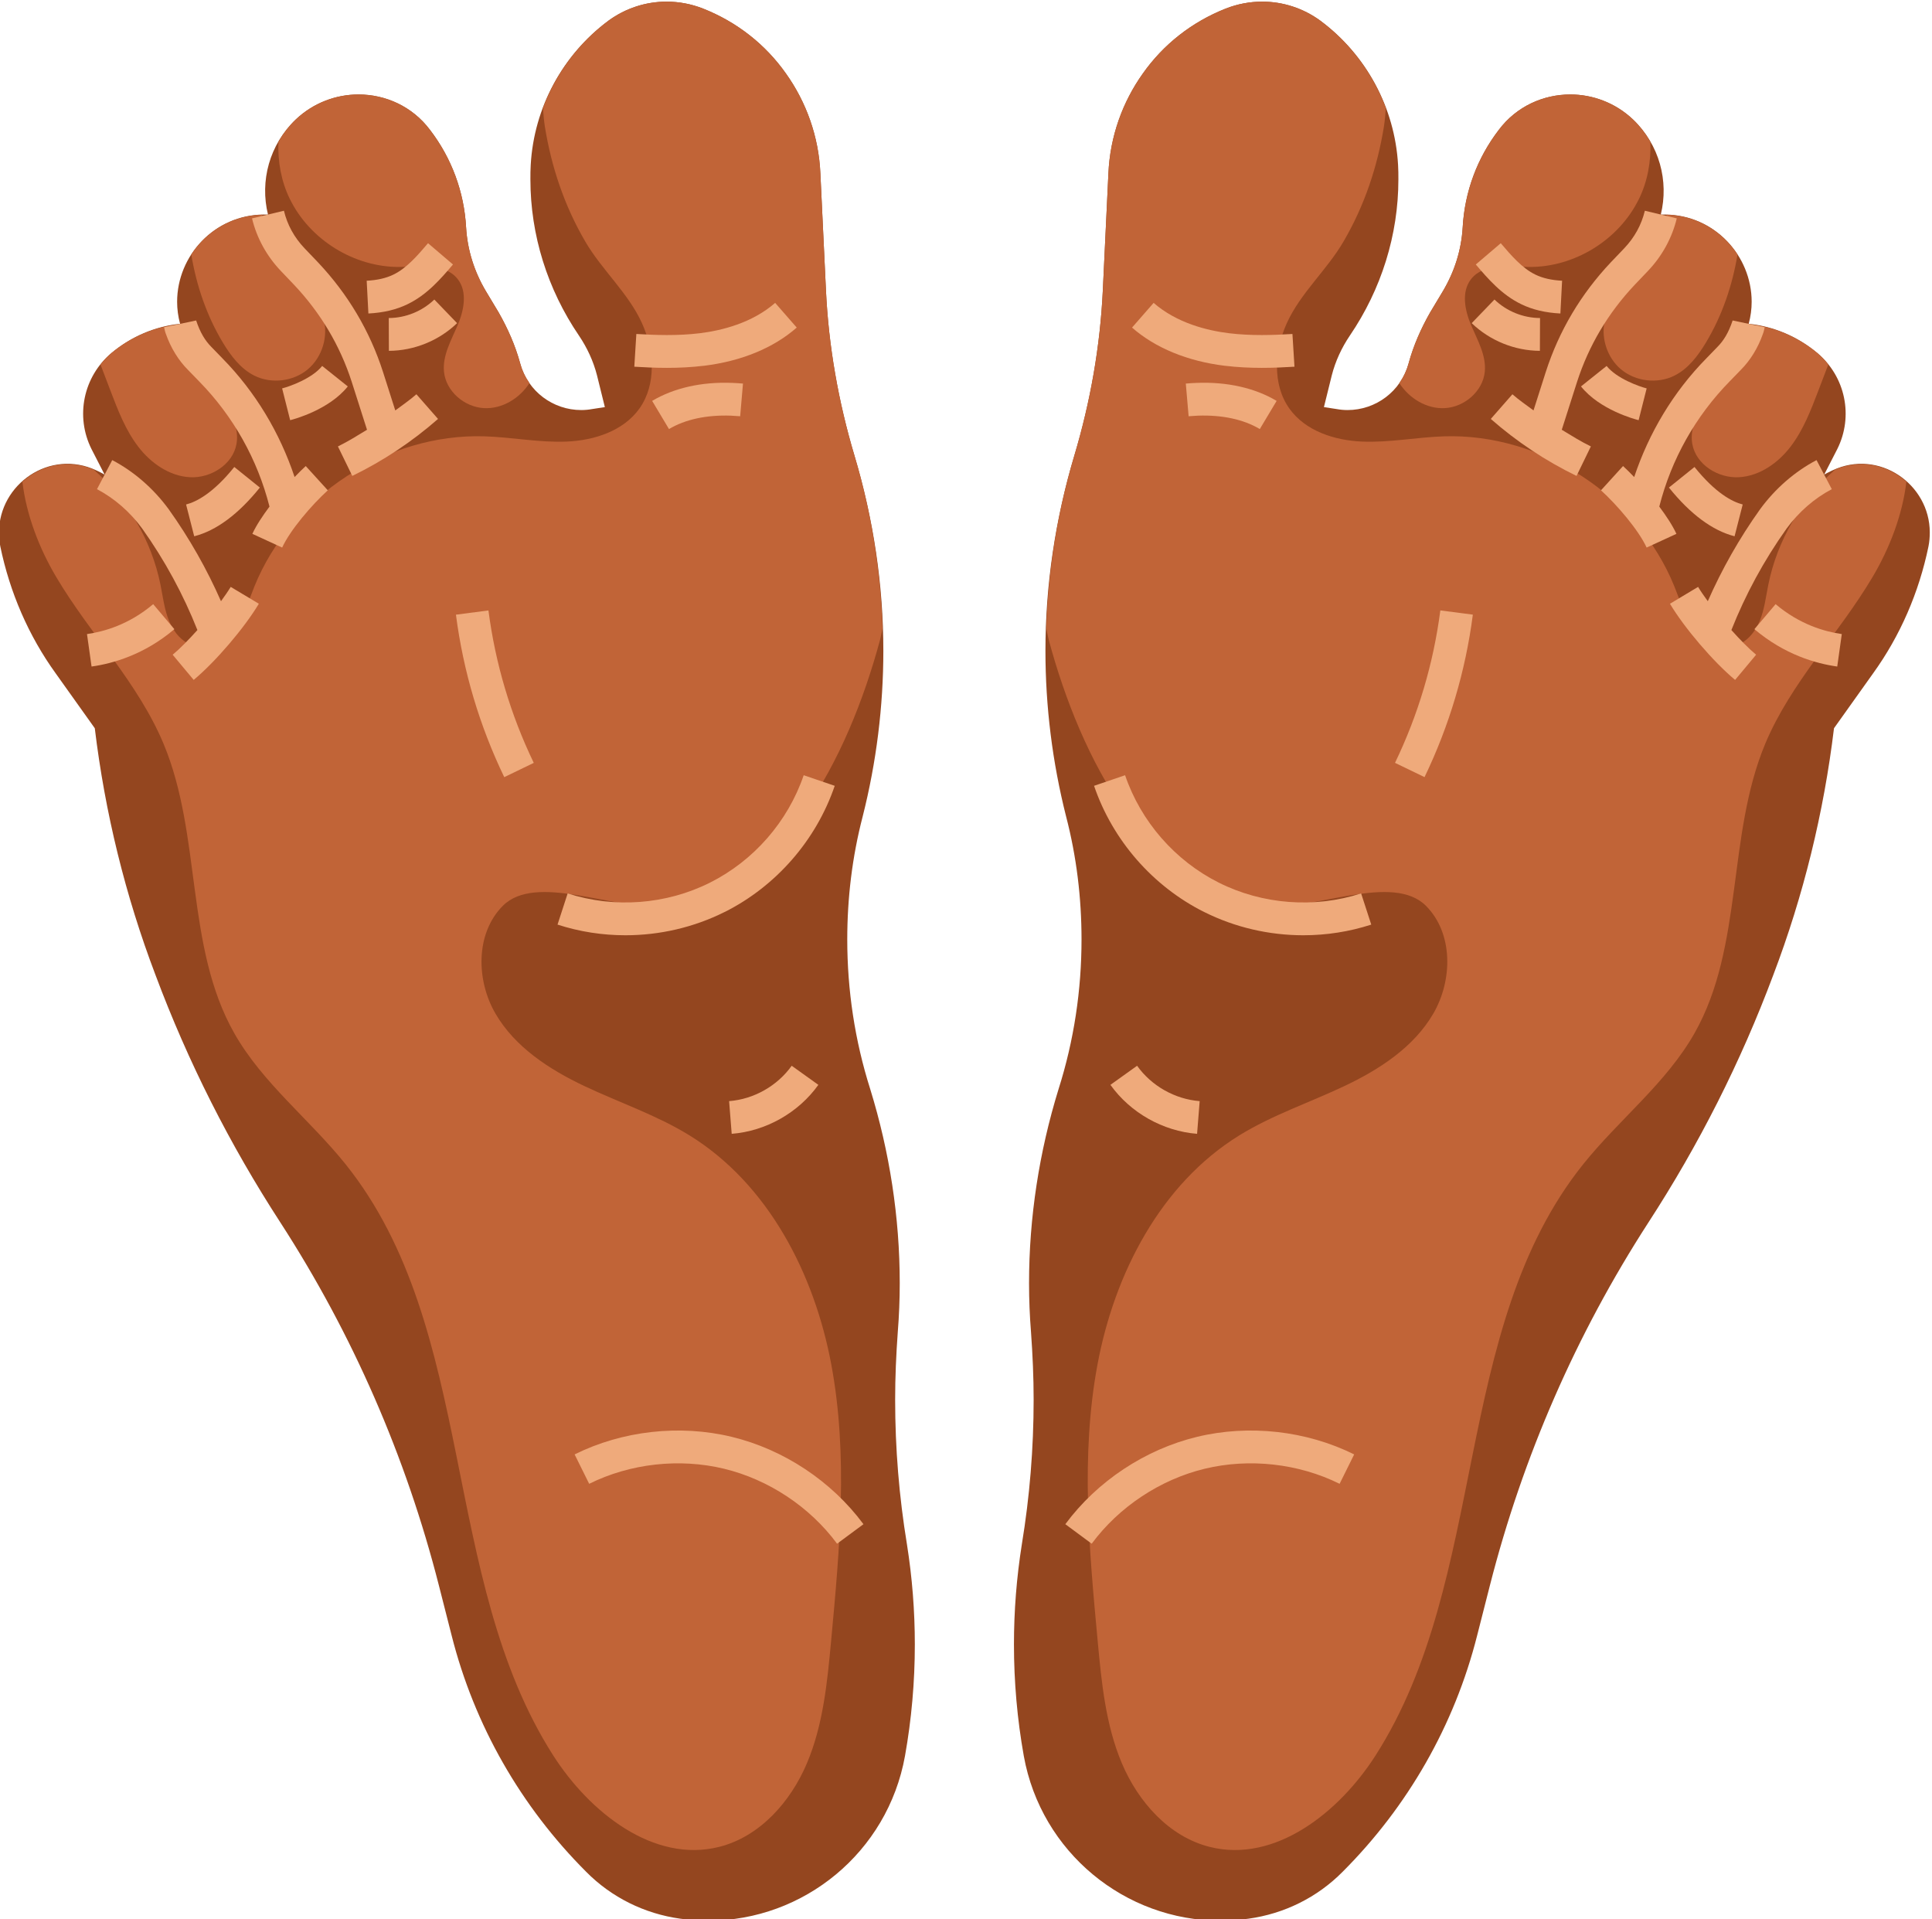 <?xml version="1.0" encoding="UTF-8" standalone="no"?><svg xmlns="http://www.w3.org/2000/svg" xmlns:xlink="http://www.w3.org/1999/xlink" fill="#000000" height="58.5" preserveAspectRatio="xMidYMid meet" version="1" viewBox="2.6 2.7 58.9 58.5" width="58.9" zoomAndPan="magnify"><g id="change1_1"><path d="M33.512,52.83c0,1.14,.1,2.28,.3,3.4,.53,2.94,3.09,5.02,5.99,5.02,.28,0,.57-.02,.86-.06,1.09-.15,2.1-.65,2.87-1.43,1.99-1.99,3.41-4.47,4.1-7.2l.39-1.53c1-3.92,2.63-7.66,4.83-11.06,1.54-2.37,2.82-4.9,3.81-7.55,.92-2.42,1.54-4.95,1.85-7.52l1.19-1.67c.83-1.15,1.4-2.47,1.69-3.87,.03-.15,.04-.29,.04-.43,0-1.47-1.55-2.56-2.97-1.89-.08,.04-.17,.08-.25,.13q.01-.01,.01-.02l.39-.76c.5-1,.25-2.21-.61-2.93-.6-.5-1.32-.81-2.09-.89,.06-.22,.09-.45,.09-.67,0-1.41-1.14-2.65-2.64-2.66h-.13c.25-1.02-.04-2.13-.85-2.9-.54-.51-1.23-.76-1.91-.76-.82,0-1.64,.36-2.18,1.08-.66,.86-1.04,1.89-1.1,2.97-.04,.69-.25,1.35-.6,1.94l-.39,.65c-.28,.49-.51,1.01-.66,1.56-.23,.85-1,1.42-1.86,1.42-.11,0-.22-.01-.33-.03l-.39-.06,.24-.97c.11-.43,.3-.84,.55-1.21,.96-1.41,1.48-3.07,1.48-4.76,0-.15,0-.3-.01-.45-.1-1.74-.97-3.35-2.37-4.39-.52-.38-1.14-.58-1.77-.58-.38,0-.75,.07-1.11,.21-1.04,.41-1.91,1.1-2.53,1.98-.62,.87-1,1.92-1.05,3.04l-.17,3.56c-.08,1.71-.38,3.41-.87,5.05-.58,1.94-.88,3.94-.88,5.95,0,1.69,.21,3.39,.63,5.05,.32,1.23,.47,2.49,.47,3.75,0,1.54-.23,3.08-.7,4.56-.59,1.91-.9,3.91-.9,5.92,0,.49,.02,.99,.06,1.49,.05,.69,.08,1.37,.08,2.06,0,1.48-.12,2.95-.36,4.41-.16,1.01-.24,2.03-.24,3.05Z" fill="#94461f"/></g><g id="change2_1"><path d="M41.265,30.314c-3.644-.344-5.731-4.55-6.686-8.084-.033-.123-.052-.249-.082-.372,.06-1.78,.34-3.548,.855-5.268,.49-1.64,.79-3.34,.87-5.05l.17-3.56c.05-1.12,.43-2.17,1.05-3.04,.62-.88,1.49-1.57,2.53-1.98,.36-.14,.73-.21,1.11-.21,.63,0,1.25,.2,1.77,.58,.919,.683,1.604,1.614,1.998,2.664-.017,.182-.026,.357-.057,.551-.199,1.243-.598,2.43-1.235,3.52-.51,.873-1.309,1.565-1.727,2.485-.376,.829-.45,1.864,.078,2.605,.487,.683,1.374,.97,2.213,1.006,.838,.036,1.672-.134,2.51-.16,2.97-.092,5.9,1.819,7.013,4.574,.177,.438,.316,.902,.601,1.279,.285,.377,.765,.656,1.223,.54,.366-.093,.635-.417,.779-.766s.186-.73,.261-1.101c.271-1.35,1.006-2.597,2.035-3.511,.795-.336,1.612-.135,2.175,.369-.119,1.011-.513,2.032-1.032,2.907-1.03,1.736-2.494,3.22-3.272,5.083-1.172,2.808-.655,6.172-2.154,8.82-.864,1.526-2.303,2.632-3.399,4.001-4.012,5.012-2.867,12.609-6.326,18.018-1.11,1.736-3.065,3.292-5.063,2.786-1.235-.313-2.173-1.371-2.67-2.545s-.621-2.466-.739-3.735c-.262-2.806-.522-5.656-.005-8.426,.517-2.77,1.924-5.501,4.322-6.982,1.006-.621,2.139-.999,3.207-1.505,1.068-.506,2.112-1.184,2.707-2.205s.612-2.451-.222-3.288c-1.01-1.012-3.385,.136-4.808,.001Z" fill="#c16437"/></g><g id="change2_2"><path d="M52.566,8.764c-.607,1.247-1.967,2.088-3.353,2.074-.627-.006-1.381-.122-1.766,.372-.305,.391-.188,.959,.007,1.414,.195,.455,.461,.916,.412,1.409-.059,.593-.617,1.073-1.212,1.108-.557,.033-1.092-.294-1.394-.764,.125-.178,.223-.377,.283-.597,.15-.55,.38-1.07,.66-1.56l.39-.65c.35-.59,.56-1.25,.6-1.94,.06-1.08,.44-2.11,1.1-2.97,.54-.72,1.36-1.08,2.18-1.08,.68,0,1.37,.25,1.91,.76,.216,.205,.389,.437,.531,.683,.023,.599-.084,1.202-.347,1.741Z" fill="#c16437"/></g><g id="change2_3"><path d="M53.648,14.151c-.518,.259-1.186,.18-1.629-.192-.443-.372-.637-1.016-.473-1.571,.145-.489,.523-.865,.843-1.262,.451-.559,.789-1.202,1.026-1.88,.92,.025,1.7,.509,2.156,1.212-.157,.944-.468,1.862-.961,2.682-.243,.404-.54,.8-.962,1.011Z" fill="#c16437"/></g><g id="change2_4"><path d="M57.191,16.313c-.384,.502-.95,.902-1.582,.935-.631,.033-1.3-.384-1.415-1.006-.07-.379,.065-.77,.27-1.096,.205-.326,.478-.603,.721-.902,.4-.49,.714-1.046,.946-1.635,.686,.112,1.329,.399,1.871,.85,.127,.107,.237,.227,.337,.352-.103,.269-.206,.539-.308,.808-.225,.591-.456,1.19-.84,1.693Z" fill="#c16437"/></g><g fill="#efaa7b" id="change3_2"><path d="M54.665,21.027c.426-.97,.957-1.91,1.594-2.803,.461-.63,1.056-1.148,1.721-1.498l.465,.886c-.53,.278-1.007,.694-1.375,1.197-.697,.978-1.259,2.02-1.686,3.098,.261,.29,.526,.562,.754,.752l-.641,.768c-.667-.557-1.54-1.577-1.986-2.322l.858-.514c.079,.133,.185,.283,.295,.435Z"/><path d="M52.421,17.242c.451-1.349,1.191-2.592,2.202-3.62l.335-.346c.189-.189,.342-.439,.462-.801v-.006s.98,.206,.98,.206c-.016,.077-.034,.153-.058,.211-.149,.424-.384,.803-.672,1.091l-.333,.343c-1.051,1.07-1.787,2.39-2.151,3.823,.21,.283,.401,.568,.522,.831l-.908,.418c-.246-.535-.901-1.299-1.392-1.745l.673-.74c.107,.097,.223,.216,.339,.335Z"/><path d="M49.351,15.213l.375-1.176c.402-1.249,1.069-2.373,1.984-3.342l.41-.429c.312-.329,.523-.713,.626-1.142l.973,.233c-.143,.593-.445,1.146-.875,1.598l-.408,.428c-.81,.858-1.401,1.854-1.757,2.958l-.466,1.46c.291,.177,.58,.358,.887,.508l-.437,.899c-.946-.46-1.825-1.045-2.614-1.737l.659-.752c.203,.179,.428,.33,.644,.493Z"/><path d="M56.732,21.117c.735,.623,1.503,.84,2.018,.912l-.139,.99c-.646-.09-1.607-.361-2.525-1.139l.646-.763Z"/><path d="M53.48,17.563l.779-.627c.642,.798,1.154,1.062,1.47,1.143l-.248,.969c-.674-.173-1.347-.672-2.001-1.485Z"/><path d="M50.799,14.48l.781-.624c.306,.382,.985,.624,1.221,.684l-.245,.969c-.12-.03-1.187-.316-1.757-1.029Z"/><path d="M48.979,11.974c-.599-.288-1.018-.779-1.387-1.211l.761-.649c.32,.375,.651,.763,1.061,.96,.222,.107,.487,.167,.809,.184l-.052,.999c-.458-.024-.848-.116-1.191-.282Z"/><path d="M49.55,12.395l-.004,1c-.768-.003-1.526-.311-2.079-.844l.694-.72c.369,.356,.875,.562,1.389,.564Z"/><path d="M39.943,13.851c-1.142-.14-2.121-.543-2.831-1.165l.658-.753c.707,.618,1.638,.844,2.295,.925,.68,.083,1.361,.058,1.937,.023l.062,.998c-.307,.019-.643,.035-.996,.035-.361,0-.74-.017-1.125-.064Z"/><path d="M41.008,15.78c-.496-.296-1.146-.435-1.889-.409-.095,.004-.188,.01-.282,.018l-.086-.996c.11-.01,.22-.017,.33-.021,.931-.037,1.777,.154,2.439,.549l-.513,.858Z"/><path d="M47.502,21.437c-.223,1.722-.719,3.388-1.473,4.953l-.9-.435c.707-1.467,1.172-3.031,1.382-4.647l.991,.129Z"/><path d="M39.312,30.503c-1.568-.785-2.792-2.187-3.358-3.848l.946-.323c.482,1.414,1.525,2.608,2.86,3.276,1.335,.669,2.917,.787,4.336,.327l.309,.951c-.67,.217-1.37,.325-2.07,.325-1.043,0-2.084-.239-3.023-.709Z"/><path d="M39.174,36.267l-.079,.997c-1.044-.083-2.032-.641-2.642-1.493l.813-.582c.44,.616,1.153,1.019,1.907,1.078Z"/><path d="M39.095,46.501c1.584-.383,3.331-.188,4.789,.536l-.444,.896c-1.252-.621-2.751-.787-4.11-.46-1.36,.329-2.616,1.162-3.448,2.286l-.804-.595c.969-1.31,2.433-2.28,4.017-2.663Z"/></g><g id="change1_2"><path d="M30.49,52.83c0,1.14-.1,2.28-.3,3.4-.53,2.94-3.09,5.02-5.99,5.02-.28,0-.57-.02-.86-.06-1.09-.15-2.1-.65-2.87-1.43-1.99-1.99-3.41-4.47-4.1-7.2l-.39-1.53c-1-3.92-2.63-7.66-4.83-11.06-1.54-2.37-2.82-4.9-3.81-7.55-.92-2.42-1.54-4.95-1.85-7.52l-1.19-1.67c-.83-1.15-1.4-2.47-1.69-3.87-.03-.15-.04-.29-.04-.43,0-1.47,1.55-2.56,2.97-1.89,.08,.04,.17,.08,.25,.13q-.01-.01-.01-.02l-.39-.76c-.5-1-.25-2.21,.61-2.93,.6-.5,1.32-.81,2.09-.89-.06-.22-.09-.45-.09-.67,0-1.41,1.14-2.65,2.64-2.66h.13c-.25-1.02,.04-2.13,.85-2.9,.54-.51,1.23-.76,1.91-.76,.82,0,1.64,.36,2.18,1.08,.66,.86,1.04,1.89,1.1,2.97,.04,.69,.25,1.35,.6,1.94l.39,.65c.28,.49,.51,1.01,.66,1.56,.23,.85,1,1.42,1.86,1.42,.11,0,.22-.01,.33-.03l.39-.06-.24-.97c-.11-.43-.3-.84-.55-1.21-.96-1.41-1.48-3.07-1.48-4.76,0-.15,0-.3,.01-.45,.1-1.74,.97-3.35,2.37-4.39,.52-.38,1.14-.58,1.77-.58,.38,0,.75,.07,1.11,.21,1.04,.41,1.91,1.1,2.53,1.98,.62,.87,1,1.92,1.05,3.04l.17,3.56c.08,1.71,.38,3.41,.87,5.05,.58,1.94,.88,3.94,.88,5.95,0,1.69-.21,3.39-.63,5.05-.32,1.23-.47,2.49-.47,3.75,0,1.54,.23,3.08,.7,4.56,.59,1.91,.9,3.91,.9,5.92,0,.49-.02,.99-.06,1.49-.05,.69-.08,1.37-.08,2.06,0,1.48,.12,2.95,.36,4.41,.16,1.01,.24,2.03,.24,3.05Z" fill="#94461f"/></g><g id="change2_5"><path d="M22.737,30.314c3.644-.344,5.731-4.55,6.686-8.084,.033-.123,.052-.249,.082-.372-.06-1.78-.34-3.548-.855-5.268-.49-1.64-.79-3.34-.87-5.05l-.17-3.56c-.05-1.12-.43-2.17-1.05-3.04-.62-.88-1.49-1.57-2.53-1.98-.36-.14-.73-.21-1.11-.21-.63,0-1.25,.2-1.77,.58-.919,.683-1.604,1.614-1.998,2.664,.017,.182,.026,.357,.057,.551,.199,1.243,.598,2.43,1.235,3.52,.51,.873,1.309,1.565,1.727,2.485,.376,.829,.45,1.864-.078,2.605-.487,.683-1.374,.97-2.213,1.006-.838,.036-1.672-.134-2.51-.16-2.97-.092-5.9,1.819-7.013,4.574-.177,.438-.316,.902-.601,1.279-.285,.377-.765,.656-1.223,.54-.366-.093-.635-.417-.779-.766s-.186-.73-.261-1.101c-.271-1.35-1.006-2.597-2.035-3.511-.795-.336-1.612-.135-2.175,.369,.119,1.011,.513,2.032,1.032,2.907,1.03,1.736,2.494,3.22,3.272,5.083,1.172,2.808,.655,6.172,2.154,8.82,.864,1.526,2.303,2.632,3.399,4.001,4.012,5.012,2.867,12.609,6.326,18.018,1.11,1.736,3.065,3.292,5.063,2.786,1.235-.313,2.173-1.371,2.67-2.545s.621-2.466,.739-3.735c.262-2.806,.522-5.656,.005-8.426-.517-2.77-1.924-5.501-4.322-6.982-1.006-.621-2.139-.999-3.207-1.505-1.068-.506-2.112-1.184-2.707-2.205s-.612-2.451,.222-3.288c1.01-1.012,3.385,.136,4.808,.001Z" fill="#c16437"/></g><g id="change2_6"><path d="M11.436,8.764c.607,1.247,1.967,2.088,3.353,2.074,.627-.006,1.381-.122,1.766,.372,.305,.391,.188,.959-.007,1.414-.195,.455-.461,.916-.412,1.409,.059,.593,.617,1.073,1.212,1.108,.557,.033,1.092-.294,1.394-.764-.125-.178-.223-.377-.283-.597-.15-.55-.38-1.07-.66-1.56l-.39-.65c-.35-.59-.56-1.25-.6-1.94-.06-1.08-.44-2.11-1.1-2.97-.54-.72-1.36-1.08-2.18-1.08-.68,0-1.37,.25-1.91,.76-.216,.205-.389,.437-.531,.683-.023,.599,.084,1.202,.347,1.741Z" fill="#c16437"/></g><g id="change2_7"><path d="M10.354,14.151c.518,.259,1.186,.18,1.629-.192,.443-.372,.637-1.016,.473-1.571-.145-.489-.523-.865-.843-1.262-.451-.559-.789-1.202-1.026-1.88-.92,.025-1.7,.509-2.156,1.212,.157,.944,.468,1.862,.961,2.682,.243,.404,.54,.8,.962,1.011Z" fill="#c16437"/></g><g id="change2_8"><path d="M6.811,16.313c.384,.502,.95,.902,1.582,.935,.631,.033,1.3-.384,1.415-1.006,.07-.379-.065-.77-.27-1.096-.205-.326-.478-.603-.721-.902-.4-.49-.714-1.046-.946-1.635-.686,.112-1.329,.399-1.871,.85-.127,.107-.237,.227-.337,.352,.103,.269,.206,.539,.308,.808,.225,.591,.456,1.19,.84,1.693Z" fill="#c16437"/></g><g fill="#efaa7b" id="change3_1"><path d="M9.337,21.027c-.426-.97-.957-1.91-1.594-2.803-.461-.63-1.056-1.148-1.721-1.498l-.465,.886c.53,.278,1.007,.694,1.375,1.197,.697,.978,1.259,2.02,1.686,3.098-.261,.29-.526,.562-.754,.752l.641,.768c.667-.557,1.54-1.577,1.986-2.322l-.858-.514c-.079,.133-.185,.283-.295,.435Z"/><path d="M11.581,17.242c-.451-1.349-1.191-2.592-2.202-3.62l-.335-.346c-.189-.189-.342-.439-.462-.801v-.006s-.98,.206-.98,.206c.016,.077,.034,.153,.058,.211,.149,.424,.384,.803,.672,1.091l.333,.343c1.051,1.07,1.787,2.39,2.151,3.823-.21,.283-.401,.568-.522,.831l.908,.418c.246-.535,.901-1.299,1.392-1.745l-.673-.74c-.107,.097-.223,.216-.339,.335Z"/><path d="M14.651,15.213l-.375-1.176c-.402-1.249-1.069-2.373-1.984-3.342l-.41-.429c-.312-.329-.523-.713-.626-1.142l-.973,.233c.143,.593,.445,1.146,.875,1.598l.408,.428c.81,.858,1.401,1.854,1.757,2.958l.466,1.46c-.291,.177-.58,.358-.887,.508l.438,.899c.946-.46,1.825-1.045,2.614-1.737l-.659-.752c-.203,.179-.428,.33-.644,.493Z"/><path d="M7.27,21.117c-.735,.623-1.503,.84-2.018,.912l.139,.99c.646-.09,1.607-.361,2.525-1.139l-.646-.763Z"/><path d="M10.522,17.563l-.779-.627c-.642,.798-1.154,1.062-1.47,1.143l.248,.969c.674-.173,1.347-.672,2.001-1.485Z"/><path d="M13.203,14.48l-.781-.624c-.306,.382-.985,.624-1.221,.684l.245,.969c.12-.03,1.187-.316,1.757-1.029Z"/><path d="M15.023,11.974c.599-.288,1.018-.779,1.387-1.211l-.761-.649c-.32,.375-.651,.763-1.061,.96-.222,.107-.487,.167-.809,.184l.052,.999c.458-.024,.848-.116,1.191-.282Z"/><path d="M14.452,12.395l.004,1c.768-.003,1.526-.311,2.079-.844l-.694-.72c-.369,.356-.875,.562-1.389,.564Z"/><path d="M24.059,13.851c1.142-.14,2.121-.543,2.831-1.165l-.658-.753c-.707,.618-1.638,.844-2.295,.925-.68,.083-1.361,.058-1.937,.023l-.062,.998c.307,.019,.643,.035,.996,.035,.361,0,.74-.017,1.125-.064Z"/><path d="M22.994,15.78c.496-.296,1.146-.435,1.889-.409,.095,.004,.188,.01,.282,.018l.086-.996c-.11-.01-.22-.017-.33-.021-.931-.037-1.777,.154-2.439,.549l.513,.858Z"/><path d="M16.5,21.438c.223,1.722,.719,3.388,1.473,4.953l.9-.435c-.707-1.467-1.172-3.031-1.382-4.647l-.991,.129Z"/><path d="M24.69,30.503c1.568-.785,2.792-2.188,3.358-3.848l-.946-.323c-.482,1.414-1.525,2.608-2.86,3.276-1.335,.669-2.917,.787-4.336,.327l-.309,.951c.67,.217,1.37,.325,2.07,.325,1.043,0,2.084-.239,3.023-.709Z"/><path d="M24.828,36.267l.079,.997c1.044-.083,2.032-.641,2.642-1.493l-.813-.582c-.44,.616-1.153,1.019-1.907,1.078Z"/><path d="M24.907,46.501c-1.584-.383-3.331-.188-4.789,.536l.444,.896c1.252-.621,2.751-.787,4.11-.46,1.36,.329,2.616,1.162,3.448,2.286l.804-.595c-.969-1.31-2.433-2.28-4.017-2.663Z"/></g></svg>